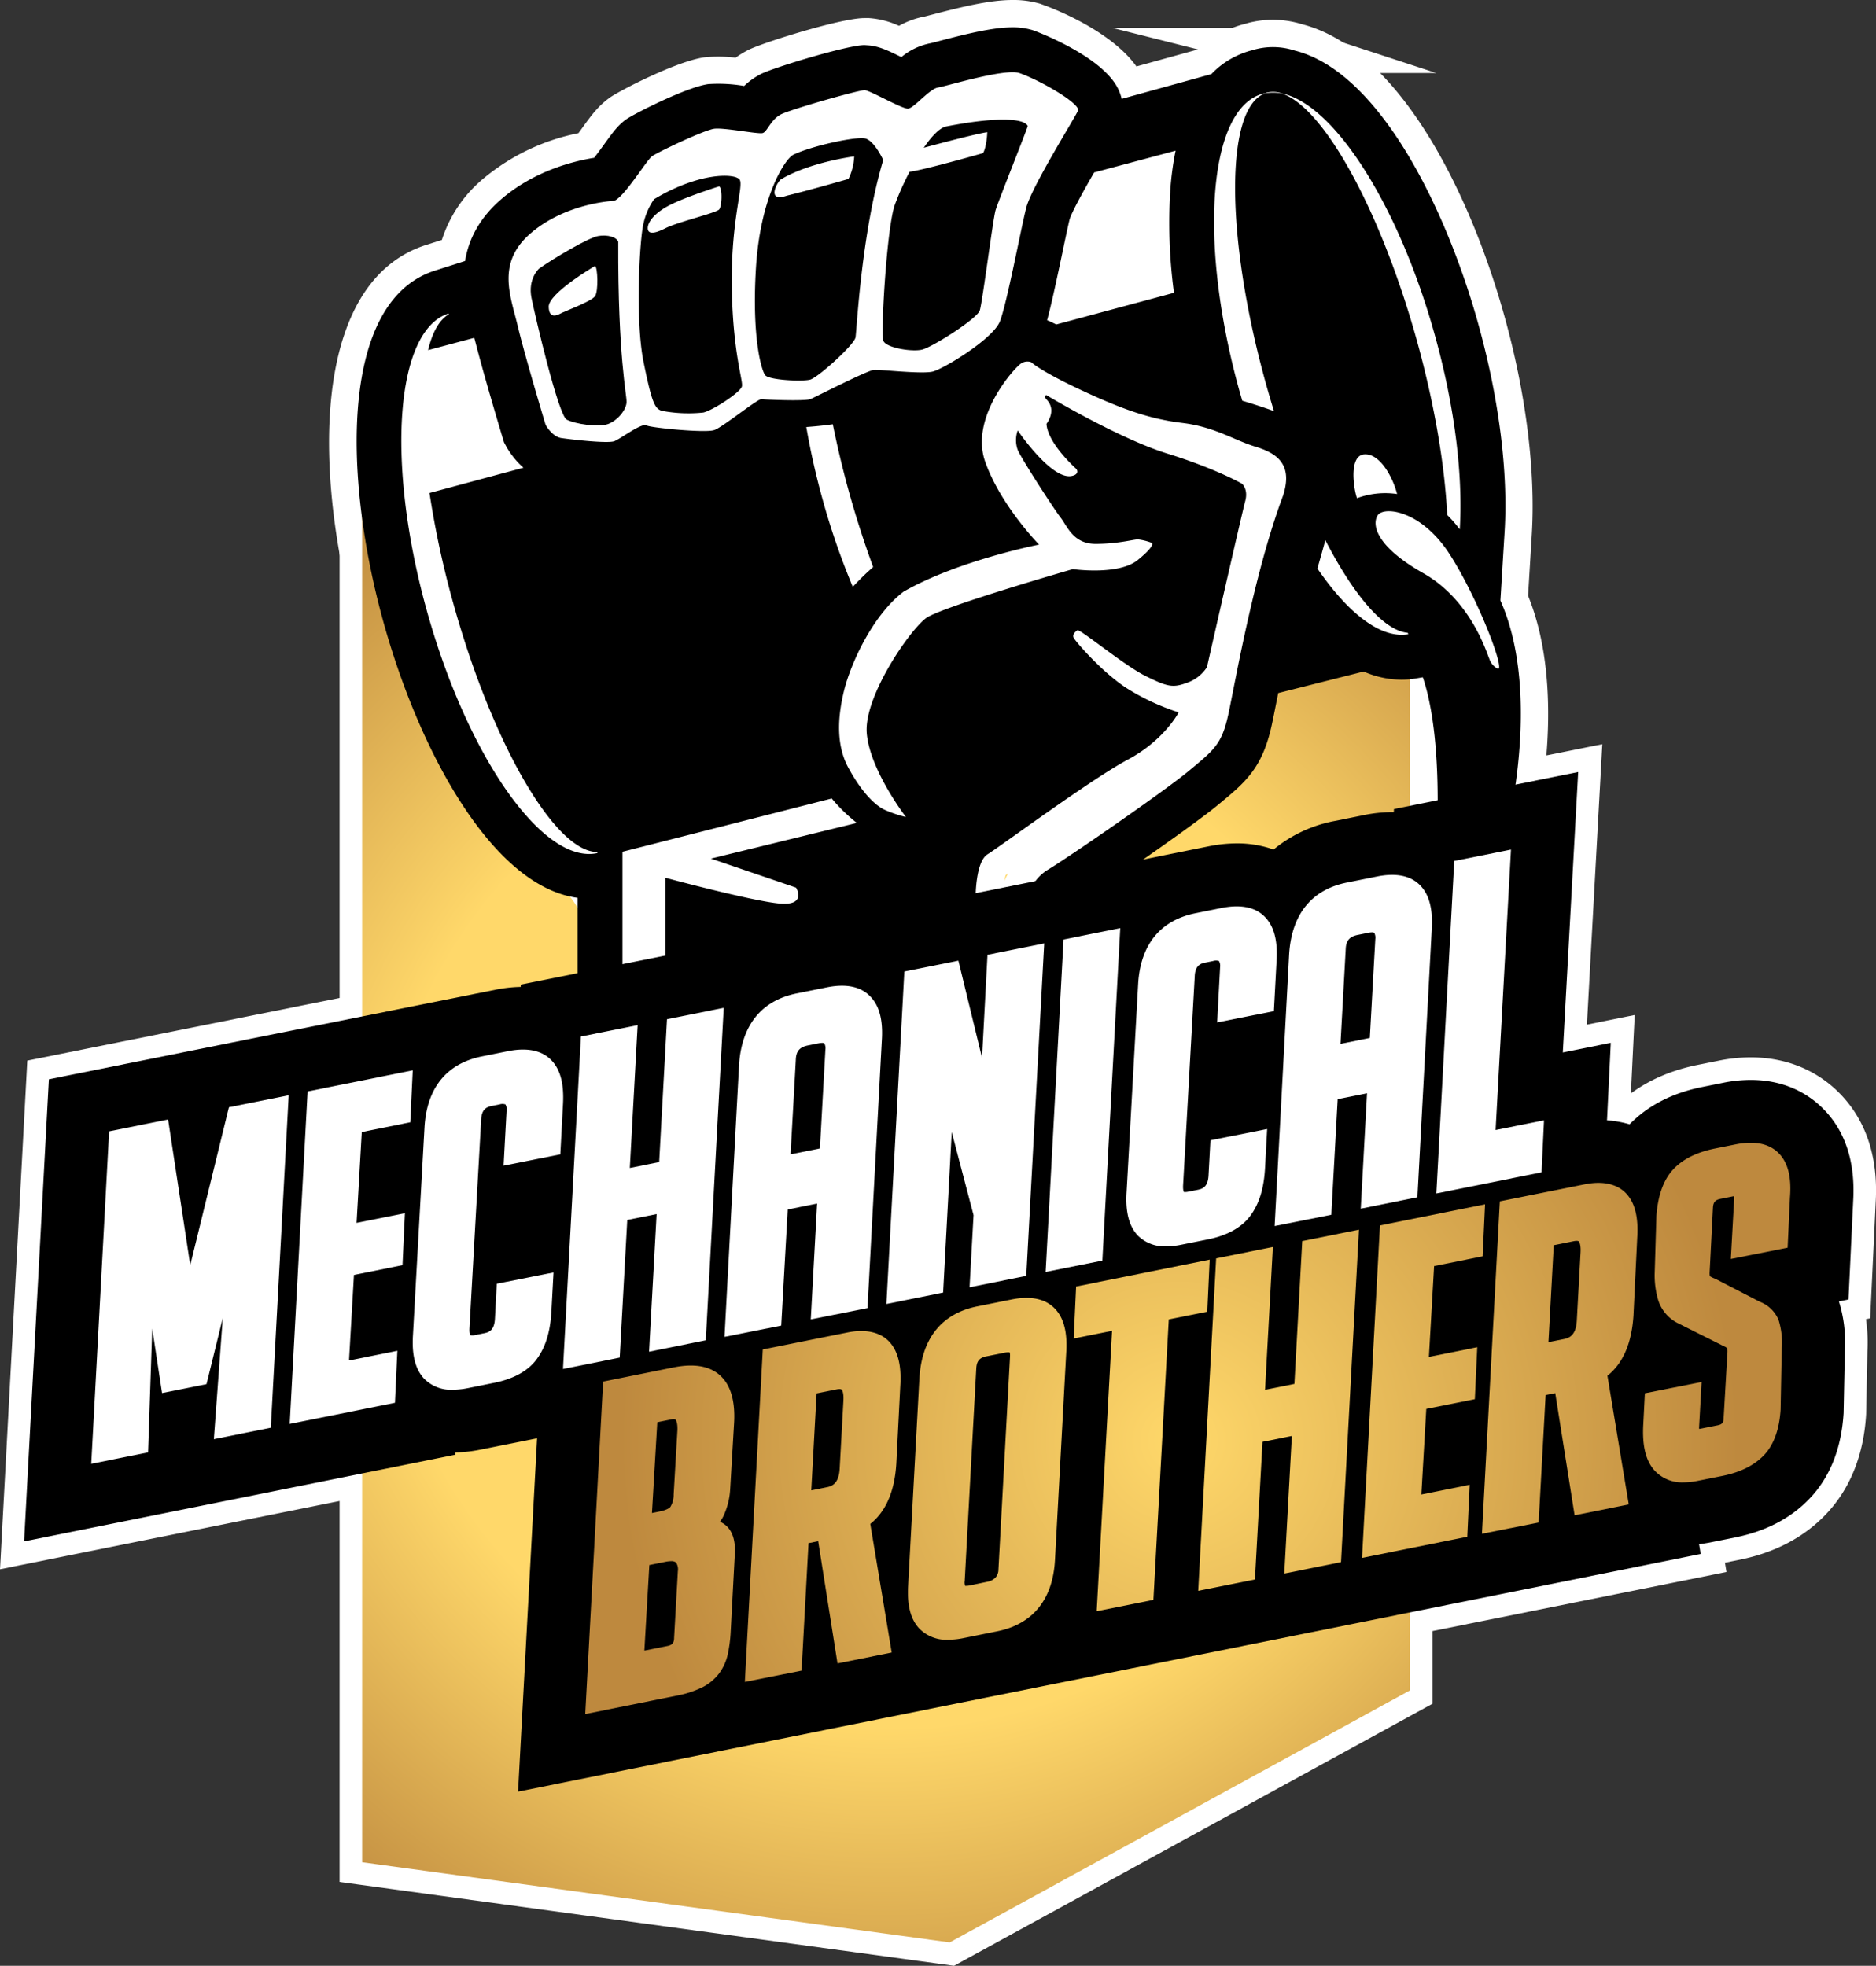 <?xml version="1.0" encoding="UTF-8"?> <svg xmlns="http://www.w3.org/2000/svg" xmlns:xlink="http://www.w3.org/1999/xlink" viewBox="0 0 499.07 522.97"><rect x="0" y="0" width="499.07" height="522.97" fill="#333333" stroke="none"/> <defs> <style>.cls-1,.cls-3{fill:#fff;}.cls-1{stroke:#fff;stroke-miterlimit:10;stroke-width:12px;}.cls-2{fill:url(#radial-gradient);}.cls-4{fill:url(#radial-gradient-2);}</style> <radialGradient id="radial-gradient" cx="235.73" cy="324.27" r="322.17" gradientUnits="userSpaceOnUse"> <stop offset="0.42" stop-color="#ffd86a"></stop> <stop offset="0.73" stop-color="#be893e"></stop> </radialGradient> <radialGradient id="radial-gradient-2" cx="313.7" cy="383.26" r="148.78" gradientUnits="userSpaceOnUse"> <stop offset="0" stop-color="#ffd86a"></stop> <stop offset="1" stop-color="#be893e"></stop> </radialGradient> </defs> <g id="Layer_2" data-name="Layer 2"> <g id="Layer_1-2" data-name="Layer 1"> <path class="cls-1" d="M150.77,111.63c2.23,1.17,8.44,2.1,11,1.17s4.8-3.75,4.92-5.74-2.34-11.71-2.23-42.74c-.35-1.17-2.81-2-5.38-1.52s-11.36,5.62-15.69,8.66c0,0-3.05,2.7-2,7.85S148.55,110.46,150.77,111.63Zm7.5-40.87c.69.16,1,6.72,0,8.08s-7.73,3.87-8.67,4.33-3.51,2.11-3.63-1.52S158.27,70.76,158.27,70.76Z"></path> <path class="cls-1" d="M215.53,101c2.1-.58,11.71-9.25,12.06-11.24s1.52-27.52,7.37-47.19c0,0-2.34-5.15-4.8-5.73s-14.34,2-19.11,4.33c-2.29,1.12-8.76,11.36-9.93,29.86s1.41,27.51,2.46,28.8S213.42,101.56,215.53,101Zm-7.61-53.39c7.73-4.53,19.32-6,19.32-6a15,15,0,0,1-1.53,6s-10.41,3-16.39,4.45C203.7,54,206.75,48.26,207.92,47.58Z"></path> <path class="cls-1" d="M235,90.67c.71,1.87,7.61,3,10.31,2.34s14.63-8.2,15.34-10.42,3.51-24.36,4.21-26.7,8.31-21.31,8.55-22.36c-.94-2.11-8.55-2.46-21.66.11-1.81.36-3.94,2.65-6,5.67,4.57-1.23,14.23-3.79,16.89-4.14-.12,3.09-.87,5.64-1.29,5.62,0,0-15.56,4.44-19.37,4.9a72.93,72.93,0,0,0-3.93,8.8C235.9,60.46,234.26,88.79,235,90.67Z"></path> <path class="cls-1" d="M176.07,109.29a38,38,0,0,0,11,.46c2.34-.46,10-5.38,10.31-7s-2.46-9-2.7-26.58,3.17-26.58,2.11-28.34S186.14,45.7,174,53a18.26,18.26,0,0,0-2.81,6.44c-1.06,4.22-2.23,25.79,0,36.79S174.19,108.7,176.07,109.29Zm2.22-54.8c4.33-2.23,13-4.92,13-4.92.91.63.72,5.24,0,6.15s-11,3.33-14.29,5-4.68,1.52-4.68,0S174,56.71,178.29,54.49Z"></path> <path class="cls-1" d="M485.53,295.5c-3.51-3.74-9.79-8.2-19.8-8.2a37.11,37.11,0,0,0-7.33.76l-5.67,1.14c-7.89,1.59-14.34,4.93-19.22,9.91a28.3,28.3,0,0,0-6-1.07l1-20.61L415.75,280l4.09-74.61-16.64,3.34c1.87-13.3,2.91-33.37-4.05-49l1.11-18.17c1-16-1.5-35.57-6.95-55.24-8.38-30.23-26.16-67.19-48.85-72.89a18.73,18.73,0,0,0-10.68-.29l-.65.2-.46.11a22.87,22.87,0,0,0-10.42,6.24L298.4,26.3a13.67,13.67,0,0,0-.8-2.36c-4.06-9-22.3-15.72-22.48-15.78l-.5-.17a18,18,0,0,0-5.26-.72c-5.13,0-12,1.68-19.14,3.55-1.18.31-2.14.57-2.71.69a17.17,17.17,0,0,0-7.72,3.68c-3.86-1.9-6.11-2.95-9-3.13L230,12c-4.56,0-24.26,6-27.52,7.67a18.21,18.21,0,0,0-4.51,3.2,40.16,40.16,0,0,0-9.51-.5c-5.66.73-19.71,7.86-21.87,9.38s-3.6,3.5-5.93,6.74c-.63.87-1.68,2.32-2.59,3.49-5.86.95-15.83,3.54-24.35,10.7-6.35,5.33-9.08,11.19-10,16.75L115.68,72c-19.3,6.13-23.46,35-19.34,66v132.4l-30.51,6.13h0L13,287.13,6.41,410.07l77.12-15.5L96.34,392V495.43l156.31,21.33,122.46-67.07V429l31.32-6.29h0l46-9.25-.43-2.6c1-.12,2-.27,3.07-.48l6.56-1.32c8.18-1.64,14.85-5.14,19.82-10.39,5.41-5.69,8.43-13.33,9-22.7l.34-16.77a36.54,36.54,0,0,0-1.58-12.93l2.54-.51L493,319.46C493.58,309.47,491.08,301.41,485.53,295.5ZM218.89,133c-1.84-6.62-3.28-13.11-4.36-19.36,2.35-.17,4.7-.4,7.05-.74,1.18,5.86,2.62,11.94,4.34,18.15l.6,2.08-7.58.06A1.05,1.05,0,0,1,218.89,133ZM363,120.88c4.28-.24,7.61,6.38,8.67,10.54a20.52,20.52,0,0,0-8.67.48l-2.19,0C360,128.86,359,121.1,363,120.88Zm12.11,93.48V180.7c.52,0,1.05-.11,1.56-.2l1.88-.32c1.95,5.79,3.93,15.82,3.95,32.69Zm23.31-36.46a4.59,4.59,0,0,1-2.24-2.69c-.92-2.23-5.13-15.69-17.55-22.72-1.3-.74-2.45-1.45-3.52-2.16V137.49a27,27,0,0,1,10.55,10C393.27,159.28,400.65,178.84,398.42,177.9ZM335.86,25c.21-.06.42-.09.64-.13a4.52,4.52,0,0,1,.47-.18,7,7,0,0,1,4.16.24c13.79,3,31,29.61,40.67,64.62,5.3,19.12,7.4,37.24,6.54,51.32A37.19,37.19,0,0,0,385,137c-.64-13.06-3.31-29.14-8-46.15-9.71-35-24.82-62.19-35.87-65.95a11,11,0,0,0-4.63-.06C325.87,28.8,325.92,63,336.75,102c.7,2.5,1.43,5,2.17,7.37-2.77-1-5.6-1.92-8.44-2.76-.26-.89-.52-1.77-.77-2.66C318.72,64.34,321.47,29,335.86,25ZM334,118.83c5.8,1.75,10,4.74,7.32,13l-.09.26-9.82.08a4,4,0,0,0-1.1-3.51s-6.93-4-19.84-8-32.26-15.6-32.26-15.6a.83.83,0,0,0,.12,1.2c1.63,1.7,1.78,3.86,0,6.5.3,5.18,7.79,11.85,7.79,11.85.55.47.79,1.63-1.05,2-5.41,1.19-14.4-12.12-14.4-12.12a7.65,7.65,0,0,0,0,5.19c.7,1.65,4.77,8.11,7.92,12.92l-11.64.1a50.66,50.66,0,0,1-4.92-9.92c-4.1-11.65,7.49-24.53,9.19-25.82a3,3,0,0,1,3.05-.64s2.28,2.28,13.17,7.37,18.26,7.73,27,8.79S328.23,117.07,334,118.83ZM312.74,40.09a82.3,82.3,0,0,0-1.38,10.1,139.76,139.76,0,0,0,.95,27.71L281,86.32l-1.56-.75c-.25-.12-.56-.24-.88-.37,1.15-4.28,2.46-10.36,4.1-18.15.76-3.63,1.48-7.06,1.9-8.75.68-2.11,3.84-7.79,6.52-12.43ZM141.41,61.86c9.48-8,22-8.43,22-8.43,2.84-1.2,8.58-10.83,10.07-11.88s13.79-6.94,16.51-7.29,11.68,1.49,12.91,1.14,2.11-3.6,4.92-5,20.81-6.5,22.22-6.42,9.92,5,11.5,4.92,5.71-5.27,8-5.62,17.56-5.09,21.6-3.86c6,2.11,16.34,8.25,15.64,10S274.42,49.69,273,55.31s-5.15,25.52-7,30.2-15,12.65-17.91,13.35-13.82-.58-15.58-.46-15.5,7.2-16.92,7.78-12,.16-13,0-10.83,7.85-12.68,8.26c-2.51.76-16.85-.65-17.88-1.26-1.31-.78-6.82,3.48-8.58,4.18s-11.59-.46-14.07-.82-4.2-3.51-4.2-3.51-5.38-17.8-7.37-26.11S131.92,69.83,141.41,61.86ZM119.3,83.42l.12.19c-2.53,1.43-4.38,4.75-5.54,9.54l12.29-3.28.84,3.18c2.38,9.09,6.52,22.79,6.71,23.44l.36,1.18.59,1.09a21.55,21.55,0,0,0,4.59,5.67l-25,6.72c.14.95.33,1.94.48,2.91l-6.89.06C104.62,107.41,108.73,86.78,119.3,83.42Z"></path> <polygon class="cls-2" points="96.34 134.22 96.34 495.43 252.65 516.75 375.11 449.69 375.11 131.79 96.34 134.22"></polygon> <path class="cls-3" d="M406.51,158.49l1-16.46c1-16.73-1.54-37.19-7.21-57.63C391.06,51,372.05,13.06,346.43,6.46a26.1,26.1,0,0,0-14.59-.3l-.62.19-.5.12a29.88,29.88,0,0,0-12.18,6.73l-16.22,4.48c-7.22-10.13-24-16.11-24.8-16.39L276.74,1a25,25,0,0,0-7.39-1c-6,0-13.33,1.79-21,3.78l-.77.2-1.54.4a22.38,22.38,0,0,0-6.88,2.49,22.84,22.84,0,0,0-8-2.06l-1.23,0c-6.18,0-26.88,6.49-30.78,8.44a26.26,26.26,0,0,0-3.47,2.1,38,38,0,0,0-8.22-.11c-7.39,1-22.65,8.9-25.13,10.65-3.19,2.26-5.06,4.84-7.68,8.48-.21.3-.48.66-.77,1.06a56.76,56.76,0,0,0-24.91,11.76,35.2,35.2,0,0,0-11.42,16.64l-4.15,1.32c-27,8.58-30.3,49.52-21.53,90a8.55,8.55,0,0,1,3.34-1.31c-.75-5-1.53-10-1.9-15.09-.3-4,3.53-7.27,7.27-7.27,4.19,0,7,3.32,7.27,7.27.37,5,1.21,9.87,1.92,14.79.57,3.92-.9,7.8-5.08,8.95a6.85,6.85,0,0,1-1.45.21c2.16,9.54,6.24,18.89,9.16,28.16,3.29,10.46,7.76,19.8,15.76,27.49,7.08,6.81,16.82,12,23,19.6s6.77,14.86,5.51,24.16c-.78,5.74-6.47,6.4-10.38,3.88v22.38L268.7,263.87l3.9-.57c7.85-1.16,16.57-6.9,18.79-17.16,3-1.95,7.5-5,12.4-8.37-1.93-2.26-2.65-5.51-.73-8.22,8.74-12.36,18.74-23.71,27.78-35.84,7.55-10.13,16.33-16.62,29.11-18.08,10.9-1.25,22.65,1,25.93,13a48.92,48.92,0,0,1,1,22.26c.44,2.45.89,4.9,1.41,7.35,1.76,8.4-9.9,12.36-13.32,5.85-.16,10.86,1.21,16.85,4.57,20.33a9.71,9.71,0,0,0,7,3h0c6.57,0,13.42-7.14,20.38-21.21l.32-.64.19-.7C407.92,223.26,417.7,185.94,406.51,158.49ZM267.19,234.42h0a12,12,0,0,1,.35-1.6l.63-.43A19.55,19.55,0,0,0,267.19,234.42Z"></path> <path d="M164.47,64.32c-.35-1.17-2.81-2-5.38-1.52s-11.36,5.62-15.69,8.66c0,0-3.05,2.7-2,7.85s7.14,31.15,9.36,32.32,8.44,2.1,11,1.17,4.8-3.75,4.92-5.74S164.36,95.35,164.47,64.32Zm-6.2,14.52c-1,1.32-7.73,3.87-8.67,4.33s-3.51,2.11-3.63-1.52,12.3-10.89,12.3-10.89C159,70.92,159.26,77.48,158.27,78.84Z"></path> <path d="M215.53,101c2.1-.58,11.71-9.25,12.06-11.24s1.52-27.52,7.37-47.19c0,0-2.34-5.15-4.8-5.73s-14.34,2-19.11,4.33c-2.29,1.12-8.76,11.36-9.93,29.86s1.41,27.51,2.46,28.8S213.42,101.56,215.53,101Zm-7.61-53.39c7.73-4.53,19.32-6,19.32-6a15,15,0,0,1-1.53,6s-10.41,3-16.39,4.45C203.7,54,206.75,48.26,207.92,47.58Z"></path> <path d="M235,90.67c.71,1.87,7.61,3,10.31,2.34s14.63-8.2,15.34-10.42,3.51-24.36,4.21-26.7,8.31-21.31,8.55-22.36c-.94-2.11-8.55-2.46-21.66.11-1.81.36-3.94,2.65-6,5.67,4.57-1.23,14.23-3.79,16.89-4.14-.12,3.09-.87,5.64-1.29,5.62,0,0-15.56,4.44-19.37,4.9a72.93,72.93,0,0,0-3.93,8.8C235.9,60.46,234.26,88.79,235,90.67Z"></path> <path d="M176.07,109.29a38,38,0,0,0,11,.46c2.34-.46,10-5.38,10.31-7s-2.46-9-2.7-26.58,3.17-26.58,2.11-28.34S186.14,45.7,174,53a18.26,18.26,0,0,0-2.81,6.44c-1.06,4.22-2.23,25.79,0,36.79S174.19,108.7,176.07,109.29Zm-3.75-48.6c0-1.52,1.64-4,6-6.2s13-4.92,13-4.92c.91.63.72,5.24,0,6.15s-11,3.33-14.29,5S172.32,62.21,172.32,60.69Z"></path> <path d="M399.15,159.76l1.11-18.17c1-16-1.5-35.57-6.95-55.24-8.38-30.23-26.16-67.19-48.85-72.89a18.73,18.73,0,0,0-10.68-.29l-.65.2-.46.11a22.87,22.87,0,0,0-10.42,6.24L298.4,26.3a13.67,13.67,0,0,0-.8-2.36c-4.06-9-22.3-15.72-22.48-15.78l-.5-.17a18,18,0,0,0-5.26-.72c-5.13,0-12,1.68-19.14,3.55-1.18.31-2.14.57-2.71.69a17.17,17.17,0,0,0-7.72,3.68c-3.86-1.9-6.11-2.95-9-3.13L230,12c-4.56,0-24.26,6-27.52,7.67a18.21,18.21,0,0,0-4.51,3.2,40.16,40.16,0,0,0-9.51-.5c-5.66.73-19.71,7.86-21.87,9.38s-3.6,3.5-5.93,6.74c-.63.87-1.68,2.32-2.59,3.49-5.86.95-15.83,3.54-24.35,10.7-6.35,5.33-9.08,11.19-10,16.75L115.68,72c-25,7.94-24.62,54-13.69,93.44,9.73,35.07,29.24,70.42,51.65,73.42v40.55L267.46,256.7l4.08-.59c5.48-.81,11.59-4.87,12.86-12.11l0-.26a7.56,7.56,0,0,1,.6-2.19c5.51-3.32,31.81-21.46,38.85-27.28l.5-.41c6.86-5.67,11.39-9.41,13.91-20.68.32-1.44.77-3.68,1.33-6.52.14-.72.3-1.49.45-2.28l22.73-5.73a25.51,25.51,0,0,0,10.1,2.17,22.36,22.36,0,0,0,3.76-.32l1.88-.32c2.27,6.72,4.57,19.14,3.8,41.4-1.43,40.92,18.12,1.4,18.12,1.4S410.56,185.31,399.15,159.76ZM312.74,40.09a82.3,82.3,0,0,0-1.38,10.1,139.76,139.76,0,0,0,.95,27.71L281,86.32l-1.56-.75c-.25-.12-.56-.24-.88-.37,1.15-4.28,2.46-10.36,4.1-18.15.76-3.63,1.48-7.06,1.9-8.75.68-2.11,3.84-7.79,6.52-12.43ZM113.5,162.29c-10.9-39.31-8.28-74.4,5.8-78.87l.12.19c-2.53,1.43-4.38,4.75-5.54,9.54l12.29-3.28.84,3.18c2.38,9.09,6.52,22.79,6.71,23.44l.36,1.18.59,1.09a21.55,21.55,0,0,0,4.59,5.67l-25,6.72a247.24,247.24,0,0,0,6.28,29.19c10.46,37.72,27.17,66.3,38.35,66.33,0,.09.05.18.07.27C144.6,230.16,124.37,201.49,113.5,162.29Zm35.85-45.75c-2.47-.35-4.2-3.51-4.2-3.51s-5.38-17.8-7.37-26.11-5.86-17.09,3.63-25.06,22-8.43,22-8.43c2.84-1.2,8.58-10.83,10.07-11.88s13.79-6.94,16.51-7.29,11.68,1.49,12.91,1.14,2.11-3.6,4.92-5,20.81-6.5,22.22-6.42,9.92,5,11.5,4.92,5.71-5.27,8-5.62,17.56-5.09,21.6-3.86c6,2.11,16.34,8.25,15.64,10S274.42,49.69,273,55.31s-5.15,25.52-7,30.2-15,12.65-17.91,13.35-13.82-.58-15.58-.46-15.5,7.2-16.92,7.78-12,.16-13,0-10.83,7.85-12.68,8.26c-2.51.76-16.85-.65-17.88-1.26-1.31-.78-6.82,3.48-8.58,4.18S151.83,116.9,149.35,116.54Zm82.93,34.3-1.9,1.73c-1.21,1.15-2.38,2.34-3.52,3.54a194.11,194.11,0,0,1-8-23.15c-1.84-6.62-3.28-13.11-4.36-19.36,2.35-.17,4.7-.4,7.05-.74,1.18,5.86,2.62,11.94,4.34,18.15C227.85,138,230,144.62,232.28,150.84Zm-20.5,85.31s3,4.92-4.48,4.22-30.3-6.85-30.3-6.85v24.06L165.59,262v-35.4l55.67-14.17a44.7,44.7,0,0,0,6.68,6.5l-38.82,9.49ZM341.34,131.83c-8,21.42-13,51.28-14.69,58.75s-3.78,9-10.37,14.49S284,228.25,278.87,231.32s-5.88,8.61-6.23,10.61-2.84,2.36-2.84,2.36l-10.25-5.85s0-9.22,3.16-11.16,27.58-20,37.33-25.2,13.52-12.56,13.52-12.56a61,61,0,0,1-14.05-6.58c-6.5-4.31-13.35-12.21-13.88-13.27s1-2,1-2c.94-.21,12.38,9.34,18.18,12.2s7.2,3.16,11,1.76a10.35,10.35,0,0,0,5.27-4.13s9.3-40.92,10.18-44.17-.88-4.66-.88-4.66-6.93-4-19.84-8-32.26-15.6-32.26-15.6a.83.83,0,0,0,.12,1.2c1.63,1.7,1.78,3.86,0,6.5.3,5.18,7.79,11.85,7.79,11.85.55.47.79,1.63-1.05,2-5.41,1.19-14.4-12.11-14.4-12.11a7.62,7.62,0,0,0,0,5.18c1.05,2.46,9.57,15.63,11.41,18s3.34,7,9.31,7,10.1-1.19,11.26-1.19a15.71,15.71,0,0,1,3.58.88s1.58.35-3.58,4.57-17.32,2.46-17.32,2.46-34.78,10-39,13-16.69,20.9-15.81,30.74S241,217.36,241,217.36a33.14,33.14,0,0,1-5.68-1.93c-2.63-1.23-6.14-4.74-9.66-11.24s-2.63-14.4-1.05-20.73,7.2-19.49,15.75-26.05c14.52-8.31,36.06-12.53,36.06-12.53s-10.24-10.42-14.34-22.07,7.49-24.53,9.19-25.82a3,3,0,0,1,3.05-.64s2.28,2.28,13.17,7.37,18.26,7.73,27,8.79,13.7,4.56,19.49,6.32S344,123.57,341.34,131.83Zm-.21-106.91a11,11,0,0,0-4.63-.06C325.87,28.8,325.92,63,336.75,102c.7,2.5,1.43,5,2.17,7.37-2.77-1-5.6-1.92-8.44-2.76-.26-.89-.52-1.77-.77-2.66-11-39.64-8.24-75,6.15-79,.21-.06.42-.09.64-.13a4.52,4.52,0,0,1,.47-.18,7,7,0,0,1,4.16.24c13.79,3,31,29.61,40.67,64.62,5.3,19.12,7.4,37.24,6.54,51.32A37.19,37.19,0,0,0,385,137c-.64-13.06-3.31-29.14-8-46.15C367.29,55.86,352.18,28.68,341.13,24.92Zm30.54,106.5A21.6,21.6,0,0,0,361,132.53c-.89-2.46-2.27-11.42,2-11.65S370.61,127.26,371.67,131.42Zm-21.2,19.83c.72-2.51,1.42-5,2.11-7.54,7.6,14.74,15.58,24.06,21.91,24.65.06.12.12.25.17.37C367.39,170,358.69,163.25,350.47,151.25Zm47.95,26.65a4.59,4.59,0,0,1-2.24-2.69c-.92-2.23-5.13-15.69-17.55-22.72s-13.7-12.76-12.17-15.34,11.59-1.52,19.2,10.31S400.65,178.84,398.42,177.9Z"></path> <path d="M485.53,295.5c-3.51-3.74-9.79-8.2-19.8-8.2a37.11,37.11,0,0,0-7.33.76l-5.67,1.14c-7.89,1.59-14.34,4.93-19.22,9.91a28.3,28.3,0,0,0-6-1.07l1-20.61L415.75,280l4.09-74.61-49,9.84-.05.83h-.49a37.88,37.88,0,0,0-7.33.76l-8,1.61A36,36,0,0,0,338.81,226a28.92,28.92,0,0,0-9.81-1.63,38.26,38.26,0,0,0-7.36.76l-5.76,1.16h0l-48.95,9.84h0l-12.83,2.58-14.45,2.91-15.07,3-.05.84-.49,0a37.07,37.07,0,0,0-7.33.77l-6.33,1.27h0l-71.85,14.44,0,.61a37.17,37.17,0,0,0-6.72.75l-5.58,1.12L65.83,276.52h0L13,287.13,6.41,410.07l77.12-15.5L121.16,387l0-.59a38.05,38.05,0,0,0,6.63-.75l4.09-.82h0l11-2.2-5.06,94L300.9,443.87l71.85-14.44h0l33.68-6.77h0l46-9.25-.43-2.6c1-.12,2-.27,3.07-.48l6.56-1.32c8.18-1.64,14.85-5.14,19.82-10.39,5.41-5.69,8.43-13.33,9-22.7l.34-16.77a36.54,36.54,0,0,0-1.58-12.93l2.54-.51L493,319.46C493.58,309.47,491.08,301.41,485.53,295.5Z"></path> <polygon class="cls-3" points="50.61 336.57 44.72 297.82 29.03 300.98 24.27 389.43 39.39 386.39 40.5 353.45 43.11 370.6 54.94 368.23 59.26 350.66 56.89 382.87 72.04 379.82 76.8 291.38 60.9 294.57 50.61 336.57"></polygon> <polygon class="cls-3" points="109.15 298.57 109.8 284.74 81.83 290.36 77.07 378.81 105.07 373.19 105.71 359.35 92.85 361.94 94.16 339.18 107.08 336.58 107.72 322.75 94.86 325.33 96.24 301.17 109.15 298.57"></polygon> <path class="cls-3" d="M146.76,282.14c-2.53-2.68-6.45-3.53-11.69-2.48l-6.89,1.39c-9.37,1.88-14.64,8.39-15.25,18.84l-3.08,55.44c-.31,5.26.67,9,3,11.47a10,10,0,0,0,7.62,2.92,21.11,21.11,0,0,0,4.07-.44l6.89-1.39c5.28-1.06,9.13-3.22,11.44-6.42s3.51-7.25,3.81-12.42l.57-10.53-15.09,3-.5,9.4c-.17,2.84-1.43,3.48-2.77,3.75l-2.66.54a2.89,2.89,0,0,1-1.1,0s-.32-.37-.24-1.83L128,297.94c.1-2.78,1.38-3.42,2.76-3.7l2.11-.42a2.43,2.43,0,0,1,1.6,0,2.74,2.74,0,0,1,.29,1.67l-.79,14.61,15.09-3,.72-13.49C150.05,288.35,149.08,284.59,146.76,282.14Z"></path> <polygon class="cls-3" points="166.87 324.56 174.68 322.99 172.67 359.6 187.76 356.56 192.53 268.12 177.44 271.15 175.36 309.15 167.55 310.72 169.63 272.72 154.54 275.75 149.77 364.2 164.86 361.17 166.87 324.56"></polygon> <path class="cls-3" d="M209.56,321.76l7.81-1.57L215.69,351l15.09-3,3.81-71.23c.34-5.34-.63-9.14-3-11.61-2.52-2.69-6.42-3.54-11.64-2.49l-8,1.61c-9.36,1.88-14.67,8.44-15.34,19l-3.87,72.37,15.09-3Zm2.15-39.84c.08-2.25,1-3.35,3.2-3.79l2.89-.58a4.47,4.47,0,0,1,.89-.1,1,1,0,0,1,.6.12,2.67,2.67,0,0,1,.29,1.69l-1.46,26.27-7.81,1.57Z"></path> <polygon class="cls-3" points="253.19 301.17 258.99 323.27 257.93 342.46 273.02 339.43 277.79 250.98 262.7 254.01 261.25 281.42 254.96 255.57 240.58 258.46 235.81 346.91 250.9 343.87 253.19 301.17"></polygon> <polygon class="cls-3" points="298.02 246.91 282.93 249.94 278.17 338.39 293.26 335.36 298.02 246.91"></polygon> <path class="cls-3" d="M310.32,331.56a20.41,20.41,0,0,0,4.07-.45l6.89-1.38c5.28-1.06,9.12-3.22,11.44-6.42s3.51-7.26,3.81-12.43l.57-10.52-15.09,3-.51,9.39c-.16,2.85-1.42,3.49-2.76,3.76l-2.67.53a3.27,3.27,0,0,1-.71.08,1.08,1.08,0,0,1-.39,0s-.31-.37-.23-1.83l3.09-55.49c.09-2.79,1.38-3.43,2.76-3.7l2.11-.43a2.57,2.57,0,0,1,1.6,0,2.74,2.74,0,0,1,.28,1.67L323.8,272l15.09-3,.72-13.49c.31-5.27-.67-9-3-11.47-2.53-2.69-6.46-3.53-11.69-2.48l-6.89,1.39c-9.37,1.88-14.65,8.39-15.25,18.84l-3.08,55.43c-.31,5.27.66,9,3,11.48A10,10,0,0,0,310.32,331.56Z"></path> <path class="cls-3" d="M377.07,318.51l3.81-71.23c.34-5.33-.63-9.13-2.95-11.61-2.51-2.68-6.42-3.53-11.64-2.48l-8,1.61c-9.36,1.88-14.67,8.43-15.34,19l-3.86,72.37,15.08-3,1.69-30.76,7.81-1.57L362,321.55ZM356.61,277.7,358,252.51c.08-2.25,1-3.35,3.21-3.79l2.89-.58a4.32,4.32,0,0,1,.89-.1,1,1,0,0,1,.59.12,2.69,2.69,0,0,1,.29,1.7l-1.46,26.27Z"></path> <polygon class="cls-3" points="410.75 298.04 397.87 300.63 401.96 226.02 386.87 229.05 382.11 317.5 410.1 311.88 410.75 298.04"></polygon> <path class="cls-4" d="M191.53,404.86a9.81,9.81,0,0,0,.89-1.46,19.34,19.34,0,0,0,1.83-7.24l1.05-17.81c.27-5.39-.81-9.4-3.23-11.94-2.75-2.9-7.06-3.8-12.84-2.64l-18.78,3.78L155.69,456l24.21-4.87a26.8,26.8,0,0,0,6.87-2.21,12.94,12.94,0,0,0,4.53-3.72,13.49,13.49,0,0,0,2.3-5.07,37.28,37.28,0,0,0,.78-5.95l1.06-19.93c.31-3.64-.29-6.23-1.82-7.93A5.79,5.79,0,0,0,191.53,404.86Zm-16.67-26.5,3.57-.72a3.45,3.45,0,0,1,.73-.09c.44,0,.56.12.59.16s.55.69.46,2.8l-1,17.06a6.2,6.2,0,0,1-.86,3.3c-.18.23-.82.83-2.91,1.25l-2,.4Zm5.47,39.6-1,17.73c0,1.39-.49,1.94-1.78,2.2l-6.13,1.23,1.32-22.76,4.24-.85a7.59,7.59,0,0,1,1.53-.18,2,2,0,0,1,1.35.37A3.34,3.34,0,0,1,180.33,418Z"></path> <path class="cls-4" d="M225.47,354.48,202.92,359l-4.77,88.45,15.09-3,1.85-33.91,2.57-.52,5.14,32.51,14.42-2.9-5.7-34.21c4.15-3.29,6.48-8.68,6.93-16.06l1.05-20.65c.35-5.45-.62-9.3-2.94-11.78S230.4,353.49,225.47,354.48Zm-1.09,18-1,18.15c-.18,3.87-1.87,4.7-3.31,5l-4.25.85,1.42-25.79,5.34-1.07a3.47,3.47,0,0,1,.74-.08c.44,0,.55.11.59.15S224.48,370.33,224.38,372.44Z"></path> <path class="cls-4" d="M269.05,345.72l-9.12,1.83c-9.36,1.89-14.67,8.44-15.34,19l-3,55.3c-.31,5.25.67,9,3,11.44a10.08,10.08,0,0,0,7.67,2.94,20.9,20.9,0,0,0,4.13-.45l8.89-1.79c9.45-1.9,14.76-8.42,15.37-18.87l3-55.28c.34-5.34-.62-9.14-2.94-11.62C278.17,345.52,274.26,344.67,269.05,345.72ZM268.69,361l-3.08,56.59a3.18,3.18,0,0,1-.8,2.12,4,4,0,0,1-2.07,1.08l-4.78,1a4.74,4.74,0,0,1-.84.1,2.92,2.92,0,0,1-.36,0h0a2.5,2.5,0,0,1-.12-1.31l3.08-56.58c.12-1.92.87-2.8,2.65-3.16l5-1a4.63,4.63,0,0,1,.83-.09c.25,0,.39,0,.37,0S268.76,360,268.69,361Z"></path> <polygon class="cls-4" points="321.81 335.11 286.28 342.26 285.63 356.09 295.84 354.04 291.75 428.65 306.84 425.62 310.93 351 321.17 348.95 321.81 335.11"></polygon> <polygon class="cls-4" points="344.35 368.17 336.54 369.74 338.62 331.74 323.53 334.77 318.76 423.22 333.85 420.19 335.86 383.58 343.67 382.01 341.66 418.62 356.75 415.58 361.52 327.13 346.43 330.17 344.35 368.17"></polygon> <polygon class="cls-4" points="381.51 336.82 394.42 334.22 395.07 320.39 367.11 326.01 362.34 414.46 390.34 408.83 390.98 395 378.12 397.59 379.43 374.82 392.35 372.23 392.99 358.4 380.13 360.98 381.51 336.82"></polygon> <path class="cls-4" d="M421.57,315.07,399,319.6l-4.76,88.45,15.08-3,1.86-33.92,2.56-.51,5.15,32.5,14.41-2.89L427.62,366c4.14-3.29,6.47-8.68,6.93-16.06l1-20.66c.35-5.44-.61-9.29-2.94-11.77S426.5,314.08,421.57,315.07Zm-1.09,18-1,18.14c-.18,3.87-1.86,4.7-3.31,5l-4.24.85,1.41-25.79,5.35-1.08a4.15,4.15,0,0,1,.73-.08c.45,0,.56.12.59.16S420.58,330.92,420.48,333Z"></path> <path class="cls-4" d="M473.33,306.94c-2.51-2.68-6.42-3.53-11.64-2.49L456,305.59c-4.75,1-8.43,2.83-10.95,5.58s-4,6.88-4.4,12.3l-.45,15a23.34,23.34,0,0,0,.9,7.33,10.43,10.43,0,0,0,5.54,6.35l11.7,5.86.15.07a4.11,4.11,0,0,1,1,.58,4.93,4.93,0,0,1,.05,1.3l-1,17.21c0,1.27-.38,1.76-1.58,2l-4.55.91a1.6,1.6,0,0,1-.39.05,3.21,3.21,0,0,1,0-.65l.66-11.82-15.1,3-.41,8.1c-.36,5.86.66,10,3.13,12.6a9.93,9.93,0,0,0,7.58,3,19.41,19.41,0,0,0,3.85-.42l6.55-1.31c4.73-.95,8.43-2.81,11-5.51s4.09-6.82,4.41-12.17l.31-16.22a20.13,20.13,0,0,0-.85-7.58,8.81,8.81,0,0,0-5-4.84l-11.62-6-.21-.1a8.74,8.74,0,0,1-1.45-.69,5,5,0,0,1-.05-1.21l.87-16.95c.07-1.51.59-2.14,2-2.42l3.11-.62a2.83,2.83,0,0,1,.53-.07,3.68,3.68,0,0,1,0,.76l-.88,15.92,15.11-3,.62-13.34C476.62,313.21,475.66,309.41,473.33,306.94Z"></path> </g> </g> </svg> 